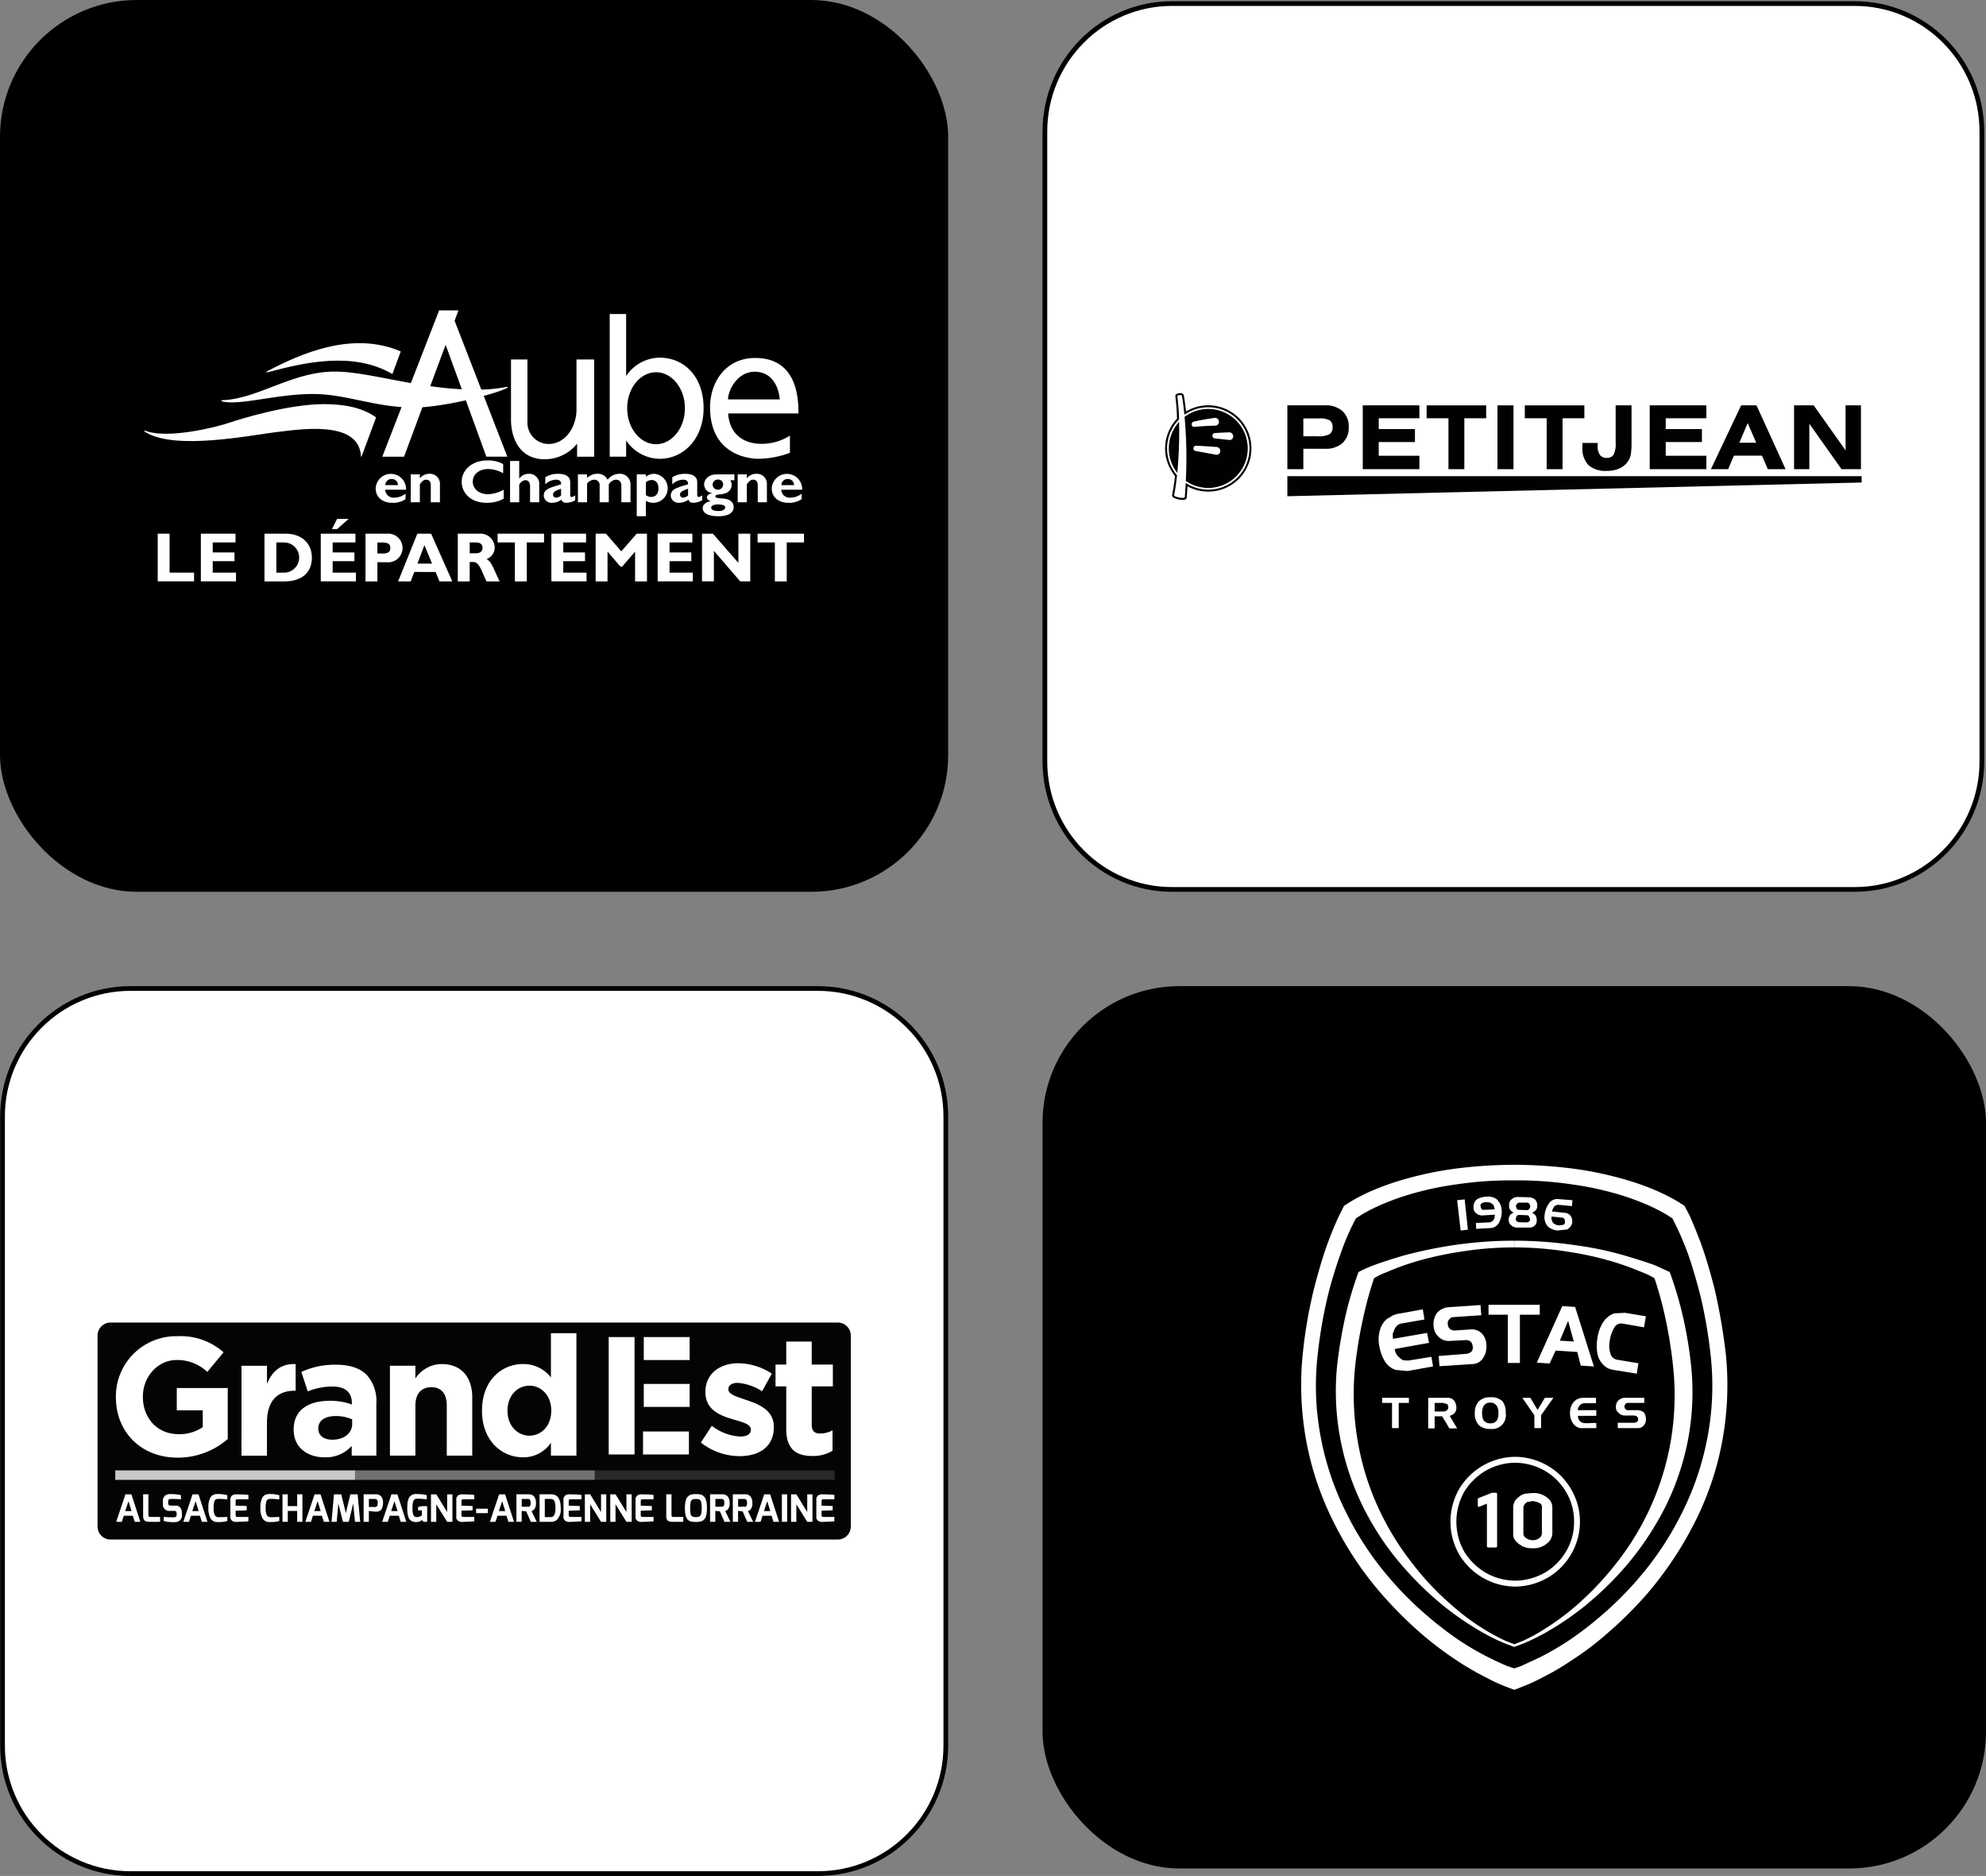 <svg xmlns="http://www.w3.org/2000/svg" xmlns:xlink="http://www.w3.org/1999/xlink" width="421" height="397.581" viewBox="0 0 421 397.581">
  <rect x="0" y="0" width="421" height="397.581" fill="#808080" stroke="none"/>
  <defs>
    <clipPath id="clip-path">
      <rect id="Rectangle_8558" data-name="Rectangle 8558" width="139.875" height="57.437" fill="none"/>
    </clipPath>
    <clipPath id="clip-path-2">
      <rect id="Rectangle_8561" data-name="Rectangle 8561" width="147.648" height="22.62" fill="none"/>
    </clipPath>
    <clipPath id="clip-path-3">
      <rect id="Rectangle_8571" data-name="Rectangle 8571" width="164.817" height="51.128" fill="none"/>
    </clipPath>
    <clipPath id="clip-path-4">
      <rect id="Rectangle_8559" data-name="Rectangle 8559" width="90.332" height="111.274" fill="none"/>
    </clipPath>
  </defs>
  <g id="Groupe_27528" data-name="Groupe 27528" transform="translate(-22390 -1030)">
    <g id="Groupe_27457" data-name="Groupe 27457" transform="translate(21254 158)">
      <rect id="Rectangle_8486" data-name="Rectangle 8486" width="201" height="189" rx="29" transform="translate(1136 872)"/>
      <g id="Groupe_27530" data-name="Groupe 27530" transform="translate(1166.563 937.782)">
        <g id="Groupe_27529" data-name="Groupe 27529" clip-path="url(#clip-path)">
          <path id="Tracé_42925" data-name="Tracé 42925" d="M115.7,82.558a4.607,4.607,0,0,1-2.756.784c-2.169,0-3.573-1.207-3.573-3.056a3.221,3.221,0,1,1,6.437.283h-4.43a1.78,1.78,0,0,0,2.034,1.668,3.714,3.714,0,0,0,2.288-.847Zm-1.606-2.965a1.3,1.3,0,0,0-1.338-1.3,1.285,1.285,0,0,0-1.338,1.3Z" transform="translate(-60.295 -42.557)" fill="#fff"/>
          <path id="Tracé_42926" data-name="Tracé 42926" d="M127.86,78.156a2.523,2.523,0,0,1,2.007-.963,2.119,2.119,0,0,1,2.248,2.272v3.76h-1.94V79.619c0-.835-.415-1.181-.963-1.181-.482,0-.843.245-1.351.977v3.811h-1.94V77.309h1.94Z" transform="translate(-69.42 -42.557)" fill="#fff"/>
          <path id="Tracé_42927" data-name="Tracé 42927" d="M158.914,78.983a7.316,7.316,0,0,1-3.586.873c-3.546,0-5.313-2.208-5.313-4.467,0-2.336,1.994-4.518,5.486-4.518a6.645,6.645,0,0,1,3.306.771v1.951a6.558,6.558,0,0,0-3.145-.9c-1.94,0-3.305,1.1-3.305,2.657s1.351,2.682,3.251,2.682a7.3,7.3,0,0,0,3.306-.963Z" transform="translate(-82.703 -39.071)" fill="#fff"/>
          <path id="Tracé_42928" data-name="Tracé 42928" d="M174.8,74.839h.027a2.417,2.417,0,0,1,1.953-.988,2.12,2.12,0,0,1,2.261,2.259v3.773H177.1V76.508c0-.886-.4-1.3-1-1.3-.455,0-.843.27-1.3.9v3.773h-1.941V71.13H174.8Z" transform="translate(-95.297 -39.214)" fill="#fff"/>
          <path id="Tracé_42929" data-name="Tracé 42929" d="M195.447,82.8a4.188,4.188,0,0,1-1.82.539c-.643,0-.95-.193-1.084-.668a3.55,3.55,0,0,1-2.034.668,1.623,1.623,0,0,1-1.727-1.451c0-1.412,1.085-1.694,3.667-2.464.04-.551-.227-.988-1.07-.988a3.437,3.437,0,0,0-2.275.988V77.912a5.182,5.182,0,0,1,2.676-.718c1.552,0,2.609.5,2.609,1.8v2.694c0,.3.121.411.322.411.134,0,.281-.026.736-.333Zm-3-2.439c-1.15.4-1.7.654-1.7,1.244a.629.629,0,0,0,.629.629,1.677,1.677,0,0,0,1.07-.449Z" transform="translate(-104.076 -42.557)" fill="#fff"/>
          <path id="Tracé_42930" data-name="Tracé 42930" d="M206.858,78.067a3.989,3.989,0,0,1,1.031-.667A2.978,2.978,0,0,1,209,77.194a2.256,2.256,0,0,1,2.221,1.258,3.114,3.114,0,0,1,2.436-1.258,2.213,2.213,0,0,1,2.408,2.233v3.8h-1.94V79.76c0-.846-.428-1.322-1.138-1.322a1.907,1.907,0,0,0-1.525,1v3.786h-1.941v-3.5a1.131,1.131,0,0,0-1.178-1.283,2.031,2.031,0,0,0-1.486.822v3.966h-1.94V77.31h1.94Z" transform="translate(-112.971 -42.557)" fill="#fff"/>
          <path id="Tracé_42931" data-name="Tracé 42931" d="M234.652,77.823a2.677,2.677,0,0,1,1.767-.629,3.078,3.078,0,0,1-.175,6.148,3.367,3.367,0,0,1-1.592-.411v3.246h-1.94V77.309h1.94Zm0,3.889a1.889,1.889,0,0,0,1.124.385c.95,0,1.54-.693,1.54-1.8,0-1.129-.535-1.784-1.458-1.784a1.839,1.839,0,0,0-1.2.475Z" transform="translate(-128.294 -42.557)" fill="#fff"/>
          <path id="Tracé_42932" data-name="Tracé 42932" d="M255.449,82.8a4.182,4.182,0,0,1-1.82.539c-.642,0-.95-.193-1.084-.668a3.551,3.551,0,0,1-2.034.668,1.622,1.622,0,0,1-1.727-1.451c0-1.412,1.084-1.694,3.667-2.464.04-.551-.228-.988-1.071-.988a3.436,3.436,0,0,0-2.275.988V77.912a5.181,5.181,0,0,1,2.677-.718c1.551,0,2.608.5,2.608,1.8v2.694c0,.3.122.411.321.411.134,0,.281-.026.737-.333Zm-3-2.439c-1.151.4-1.7.654-1.7,1.244a.629.629,0,0,0,.629.629,1.678,1.678,0,0,0,1.071-.449Z" transform="translate(-137.155 -42.557)" fill="#fff"/>
          <path id="Tracé_42933" data-name="Tracé 42933" d="M270.592,78.7h-.883a1.815,1.815,0,0,1,.308.988,1.781,1.781,0,0,1-.562,1.3c-1.1,1.052-2.891.437-2.891,1.129s2.356.091,3.372,1.079a1.585,1.585,0,0,1,.5,1.143c0,1.373-1.272,1.988-3.266,1.988-2.6,0-3.292-.936-3.292-1.72,0-.5.281-1.142,1.646-1.476V83.1c-.415-.116-.749-.347-.749-.77,0-.63.763-.8,1.124-.874V81.43a1.918,1.918,0,0,1-1.726-1.822c0-.732.535-2.156,2.757-2.156h3.666Zm-3.452,5.121c-.909,0-1.472.27-1.472.706s.563.692,1.592.692c.857,0,1.392-.346,1.392-.744,0-.423-.549-.654-1.512-.654M267.1,80.7a1.123,1.123,0,0,0,1.111-1.129,1.044,1.044,0,0,0-1.111-1.014,1.084,1.084,0,0,0-1.124,1.079A1.106,1.106,0,0,0,267.1,80.7" transform="translate(-145.474 -42.699)" fill="#fff"/>
          <path id="Tracé_42934" data-name="Tracé 42934" d="M282.336,78.156a2.524,2.524,0,0,1,2.007-.963,2.119,2.119,0,0,1,2.248,2.272v3.76h-1.94V79.619c0-.835-.415-1.181-.963-1.181-.482,0-.844.245-1.352.977v3.811h-1.941V77.309h1.941Z" transform="translate(-154.582 -42.557)" fill="#fff"/>
          <path id="Tracé_42935" data-name="Tracé 42935" d="M302.83,82.558a4.606,4.606,0,0,1-2.756.784c-2.167,0-3.573-1.207-3.573-3.056a3.221,3.221,0,1,1,6.436.283h-4.43a1.781,1.781,0,0,0,2.035,1.668,3.714,3.714,0,0,0,2.288-.847Zm-1.6-2.965a1.3,1.3,0,0,0-1.339-1.3,1.284,1.284,0,0,0-1.337,1.3Z" transform="translate(-163.461 -42.557)" fill="#fff"/>
          <path id="Tracé_42936" data-name="Tracé 42936" d="M223.422,28.5v3.442h-3.483V1.7h3.481V14.848a8.667,8.667,0,0,1,7.1-3.894c5.147,0,9.321,3.932,9.321,10.717,0,6.4-4.174,10.719-9.321,10.719a8.68,8.68,0,0,1-7.1-3.888m6.342.792c3.378,0,6.117-3.413,6.117-7.623s-2.739-7.623-6.117-7.623-6.117,3.414-6.117,7.623,2.739,7.623,6.117,7.623" transform="translate(-121.252 -0.936)" fill="#fff"/>
          <path id="Tracé_42937" data-name="Tracé 42937" d="M120.988,20.546l4.93-13.254,8.64,23.716H139L127.821,2.2l.809-2.2h-4.09L112.491,31.009h4.618l2.659-7.169Z" transform="translate(-62.016 0)" fill="#fff"/>
          <path id="Tracé_42938" data-name="Tracé 42938" d="M278.324,40.674a11.169,11.169,0,0,0,5.96-1.744v3.647a20.021,20.021,0,0,1-6.595,1.268c-2.886,0-10.337-1.331-10.337-10.907,0-5.326,3.3-10.46,9.57-10.46,9.042,0,9.169,8.875,9.169,11.76h-14.9c.19,3.52,2.379,6.437,7.135,6.437m-7.166-9.414h10.97c-.285-3.111-1.934-5.869-5.327-5.869-3.678,0-5.644,3.963-5.644,5.869" transform="translate(-147.392 -12.392)" fill="#fff"/>
          <path id="Tracé_42939" data-name="Tracé 42939" d="M58.029,21.379c-.379.211-.324.4.134.242,7.334-1.941,17.891-4.525,26.31.409l1.776-4.793c-10.367-4.456-21.433.589-28.206,4.143" transform="translate(-31.853 -8.538)" fill="#fff"/>
          <path id="Tracé_42940" data-name="Tracé 42940" d="M46.094,55.35l3.07-8.257c-2.754-2.007-6.577-2.821-10.971-2.821-7.485,0-17.3,2.983-20.558,4.068C14.544,49.371,4.87,51.6.444,49.985c-.417-.179-.679-.095-.145.235,6.352,3.952,22.8.542,27.642-.009,4.82-.548,17.236-2.63,17.986,4.774.009.34.027.546.167.365" transform="translate(0 -24.407)" fill="#fff"/>
          <path id="Tracé_42941" data-name="Tracé 42941" d="M36.86,35.3c4.07.73,11.383-1.637,19.013-1.637,7,0,13.29,2.875,21.426,2.875,5.634,0,16.608-2.613,19.7-4.137.238-.122.183-.311-.1-.238a30.881,30.881,0,0,1-7.063.55c-11.255,0-21.968-3.8-29.345-3.8-8.886,0-16,5.609-23.5,6.05-.6-.042-.791.181-.124.334" transform="translate(-20.09 -15.944)" fill="#fff"/>
          <path id="Tracé_42942" data-name="Tracé 42942" d="M173.3,23.177V35.829c0,4.47,2.125,8.5,7.134,8.5a8.8,8.8,0,0,0,6.876-3.3v2.757h3.62V23.177h-3.747V33.8c0,3.645-2.309,7.292-5.956,7.292a4.51,4.51,0,0,1-4.439-4.694V23.177Z" transform="translate(-95.54 -12.777)" fill="#fff"/>
          <path id="Tracé_42943" data-name="Tracé 42943" d="M14.1,115.586H6.39V105.477H8.91v8.256H14.1Z" transform="translate(-3.523 -58.15)" fill="#fff"/>
          <path id="Tracé_42944" data-name="Tracé 42944" d="M34.228,115.586H26.772V105.477h7.352v1.853H29.291v2.119H33.9V111.3h-4.61v2.431h4.936Z" transform="translate(-14.759 -58.15)" fill="#fff"/>
          <path id="Tracé_42945" data-name="Tracé 42945" d="M61.295,105.477c3.691,0,5.588,2.3,5.588,5.069,0,2.906-1.838,5.04-5.87,5.04h-4.18V105.477Zm-1.942,8.256H61a3.2,3.2,0,1,0-.03-6.4H59.353Z" transform="translate(-31.332 -58.149)" fill="#fff"/>
          <path id="Tracé_42946" data-name="Tracé 42946" d="M90.882,111.725H83.426V101.616h7.352v1.853H85.946v2.119h4.61v1.853h-4.61v2.431h4.936Zm-3.987-11.087H85.8l1.1-2.164H89.34Z" transform="translate(-45.993 -54.289)" fill="#fff"/>
          <path id="Tracé_42947" data-name="Tracé 42947" d="M109.073,105.476a3.039,3.039,0,1,1,.015,6.048h-2v4.062h-2.52v-10.11Zm-1.986,4.2h1.171c1.156,0,1.571-.416,1.571-1.171,0-.86-.489-1.171-1.853-1.171h-.889Z" transform="translate(-57.648 -58.149)" fill="#fff"/>
          <path id="Tracé_42948" data-name="Tracé 42948" d="M131.454,115.587h-2.713l-.83-2H123.39l-.756,2h-2.668l4.076-10.11h2.92Zm-5.914-7.693-1.482,3.928h3.113Z" transform="translate(-66.137 -58.149)" fill="#fff"/>
          <path id="Tracé_42949" data-name="Tracé 42949" d="M152.7,105.477A3.03,3.03,0,0,1,156,108.383a2.617,2.617,0,0,1-1.734,2.475c1.037.519,1.349,1.764,2.772,4.728h-2.772c-1.082-2.164-1.482-4.106-2.846-4.106h-.726v4.106h-2.52V105.477Zm-2,4.15h1.334c.7,0,1.378-.3,1.378-1.156,0-.757-.489-1.142-1.438-1.142h-1.275Z" transform="translate(-81.689 -58.149)" fill="#fff"/>
          <path id="Tracé_42950" data-name="Tracé 42950" d="M176.82,107.33h-3.661v8.256h-2.519V107.33h-3.662v-1.853h9.843Z" transform="translate(-92.055 -58.149)" fill="#fff"/>
          <path id="Tracé_42951" data-name="Tracé 42951" d="M199.837,115.586h-7.456V105.477h7.352v1.853H194.9v2.119h4.61V111.3H194.9v2.431h4.936Z" transform="translate(-106.06 -58.15)" fill="#fff"/>
          <path id="Tracé_42952" data-name="Tracé 42952" d="M221.978,105.477h2.195v10.109h-2.521v-6.315l-2.727,3.172h-.385l-2.727-3.172v6.315h-2.52V105.477h2.193l3.246,3.75Z" transform="translate(-117.588 -58.149)" fill="#fff"/>
          <path id="Tracé_42953" data-name="Tracé 42953" d="M250.049,115.586h-7.456V105.477h7.352v1.853h-4.832v2.119h4.61V111.3h-4.61v2.431h4.936Z" transform="translate(-133.742 -58.15)" fill="#fff"/>
          <path id="Tracé_42954" data-name="Tracé 42954" d="M273.765,115.586h-2.12l-5.588-6.478v6.478h-2.52V105.477h2.313l5.4,6.181v-6.181h2.52Z" transform="translate(-145.288 -58.15)" fill="#fff"/>
          <path id="Tracé_42955" data-name="Tracé 42955" d="M299.64,107.33h-3.661v8.256h-2.52V107.33H289.8v-1.853h9.843Z" transform="translate(-159.766 -58.149)" fill="#fff"/>
        </g>
      </g>
    </g>
    <g id="Groupe_27458" data-name="Groupe 27458" transform="translate(21251.586 158)">
      <g id="Tracé_42595" data-name="Tracé 42595" transform="translate(1359.414 872.258)" fill="#fff">
        <path d="M 172.186 188.242 L 27.436 188.242 C 23.8 188.242 20.273 187.525 16.953 186.11 C 13.745 184.743 10.865 182.786 8.391 180.293 C 5.917 177.8 3.974 174.897 2.617 171.665 C 1.212 168.318 0.5 164.763 0.5 161.098 L 0.5 27.644 C 0.5 23.979 1.212 20.424 2.617 17.077 C 3.974 13.845 5.917 10.942 8.391 8.449 C 10.865 5.956 13.745 3.999 16.953 2.632 C 20.273 1.217 23.8 0.5 27.436 0.5 L 172.186 0.5 C 175.823 0.5 179.35 1.217 182.67 2.632 C 185.877 3.999 188.758 5.956 191.232 8.449 C 193.706 10.942 195.649 13.845 197.006 17.077 C 198.41 20.424 199.123 23.979 199.123 27.644 L 199.123 161.098 C 199.123 164.763 198.41 168.318 197.006 171.665 C 195.649 174.897 193.706 177.8 191.232 180.293 C 188.758 182.786 185.877 184.743 182.67 186.11 C 179.35 187.525 175.823 188.242 172.186 188.242 Z" stroke="none"/>
        <path d="M 27.436 1 C 23.868 1 20.407 1.704 17.149 3.092 C 14.001 4.434 11.174 6.355 8.746 8.801 C 6.317 11.248 4.41 14.098 3.078 17.271 C 1.699 20.556 1 24.046 1 27.644 L 1 161.098 C 1 164.696 1.699 168.186 3.078 171.471 C 4.41 174.644 6.317 177.494 8.746 179.941 C 11.174 182.388 14.001 184.308 17.149 185.65 C 20.407 187.038 23.868 187.742 27.436 187.742 L 172.186 187.742 C 175.755 187.742 179.216 187.038 182.474 185.65 C 185.621 184.308 188.449 182.388 190.877 179.941 C 193.306 177.494 195.213 174.644 196.545 171.471 C 197.923 168.186 198.623 164.696 198.623 161.098 L 198.623 27.644 C 198.623 24.046 197.923 20.556 196.545 17.271 C 195.213 14.098 193.306 11.248 190.877 8.801 C 188.449 6.355 185.621 4.434 182.474 3.092 C 179.216 1.704 175.755 1 172.186 1 L 27.436 1 M 27.436 0 L 172.186 0 C 187.339 0 199.623 12.377 199.623 27.644 L 199.623 161.098 C 199.623 176.366 187.339 188.742 172.186 188.742 L 27.436 188.742 C 12.284 188.742 -1.52587890625e-05 176.366 -1.52587890625e-05 161.098 L -1.52587890625e-05 27.644 C -1.52587890625e-05 12.377 12.284 0 27.436 0 Z" stroke="none" fill="#000"/>
      </g>
      <g id="Groupe_27534" data-name="Groupe 27534" transform="translate(1385.402 955.319)">
        <g id="Groupe_27533" data-name="Groupe 27533" transform="translate(0 0)" clip-path="url(#clip-path-2)">
          <path id="Tracé_42979" data-name="Tracé 42979" d="M74.61,20.985V7.457h8.013A5.221,5.221,0,0,1,86.3,8.678a4.385,4.385,0,0,1,1.322,3.389,4.356,4.356,0,0,1-1.322,3.38,5.245,5.245,0,0,1-3.681,1.212H78v4.327ZM78,14.015h3.11a4.763,4.763,0,0,0,2.4-.434,1.591,1.591,0,0,0,.686-1.459,1.681,1.681,0,0,0-.595-1.473,4.243,4.243,0,0,0-2.268-.421H78Z" transform="translate(-48.7 -4.867)" fill="#020101"/>
          <path id="Tracé_42980" data-name="Tracé 42980" d="M120.636,20.985V7.457h12.01v2.735h-8.616v2.287H131.7v2.753h-7.674V18.14h8.616v2.844Z" transform="translate(-78.743 -4.867)" fill="#020101"/>
          <path id="Tracé_42981" data-name="Tracé 42981" d="M167.622,10.192V20.985h-3.366V10.192h-4.629V7.457H172.25v2.735Z" transform="translate(-104.194 -4.867)" fill="#020101"/>
          <rect id="Rectangle_8560" data-name="Rectangle 8560" width="3.393" height="13.528" transform="translate(70.456 2.59)" fill="#020101"/>
          <path id="Tracé_42982" data-name="Tracé 42982" d="M227.565,10.192V20.985H224.2V10.192H219.57V7.457h12.623v2.735Z" transform="translate(-143.32 -4.867)" fill="#020101"/>
          <path id="Tracé_42983" data-name="Tracé 42983" d="M254.751,15.424h3.22v.613a3.214,3.214,0,0,0,.471,1.911,1.632,1.632,0,0,0,1.4.64,1.669,1.669,0,0,0,1.509-.668,4.94,4.94,0,0,0,.439-2.5V7.458h3.366v7.72a16.445,16.445,0,0,1-.142,2.606,3.883,3.883,0,0,1-.49,1.345,4.274,4.274,0,0,1-1.829,1.647,6.232,6.232,0,0,1-2.744.567,5.484,5.484,0,0,1-3.938-1.226,5.1,5.1,0,0,1-1.267-3.814Z" transform="translate(-166.284 -4.868)" fill="#020101"/>
          <path id="Tracé_42984" data-name="Tracé 42984" d="M295.8,20.985V7.457h12.01v2.735h-8.616v2.287h7.674v2.753h-7.674V18.14h8.616v2.844Z" transform="translate(-193.076 -4.867)" fill="#020101"/>
          <path id="Tracé_42985" data-name="Tracé 42985" d="M333.156,20.985l6.412-13.528h3.256l6.165,13.528h-3.769l-1.235-2.863h-5.955l-1.216,2.863Zm6.038-5.6h3.576l-1.82-4.18Z" transform="translate(-217.461 -4.867)" fill="#020101"/>
          <path id="Tracé_42986" data-name="Tracé 42986" d="M383.922,20.985V7.457h4.162l6.76,9.54V7.457H398.1V20.985h-4.116l-6.824-9.632v9.632Z" transform="translate(-250.598 -4.867)" fill="#020101"/>
          <path id="Tracé_42987" data-name="Tracé 42987" d="M3.191.417h0a.589.589,0,0,1,.355.092c.077.424.273,1.584.472,3.419l.07.649.559-.337a8.732,8.732,0,1,1,.3,15.139l-.578-.318-.039.658c-.047.788-.1,1.579-.166,2.359-.006.1-.294.125-.464.125a4.089,4.089,0,0,1-.783-.092c-.786-.16-1.037-.364-1.013-.487.233-1.143.434-2.5.6-4.035l.019-.175-.112-.136A8.726,8.726,0,0,1,2.828,5.7l.121-.126L2.943,5.4A44.47,44.47,0,0,0,2.577.6.832.832,0,0,1,3.061.426a.909.909,0,0,1,.13-.009m0-.417A1.344,1.344,0,0,0,3,.014c-.366.051-.9.215-.833.658a44.749,44.749,0,0,1,.357,4.743,9.143,9.143,0,0,0-.435,12.13c-.158,1.457-.355,2.818-.594,4-.112.576.649.838,1.338.979a4.523,4.523,0,0,0,.866.1c.462,0,.858-.119.88-.519q.1-1.2.166-2.357A9.148,9.148,0,1,0,4.432,3.883C4.193,1.673,3.956.435,3.951.4,3.883.152,3.558,0,3.191,0" transform="translate(0 0)" fill="#020101"/>
          <path id="Tracé_42988" data-name="Tracé 42988" d="M2.246,23.173a8.328,8.328,0,0,0,1.8,5.176,94.842,94.842,0,0,0,.383-10.808,8.338,8.338,0,0,0-2.179,5.632" transform="translate(-1.466 -11.45)" fill="#020101"/>
          <path id="Tracé_42989" data-name="Tracé 42989" d="M16.9,9.662a8.331,8.331,0,0,0-5.022,1.674,97.021,97.021,0,0,1,.265,13.577A8.368,8.368,0,1,0,16.9,9.662m-3.512,3.312a.592.592,0,0,1,.474-.64c1.785-.381,2.678-.547,4.466-.791a.813.813,0,0,1,.831.774.787.787,0,0,1-.69.881c-1.8.044-2.705.1-4.507.26a.511.511,0,0,1-.573-.484m5.219,6.4c-1.747-.319-2.621-.484-4.37-.793a.554.554,0,0,1-.474-.615.544.544,0,0,1,.572-.517c1.767.091,2.65.15,4.417.276a.818.818,0,0,1,.687.906.783.783,0,0,1-.832.744m2.811-3.131c-1.243-.144-1.865-.211-3.108-.33a.557.557,0,0,1-.525-.578.542.542,0,0,1,.526-.566c1.244-.084,1.866-.115,3.109-.151a.838.838,0,0,1,.761.848.752.752,0,0,1-.763.776" transform="translate(-7.756 -6.307)" fill="#020101"/>
          <path id="Tracé_42990" data-name="Tracé 42990" d="M196.348,52.022,74.61,54.928V50.679H196.348Z" transform="translate(-48.7 -33.08)" fill="#020101"/>
        </g>
      </g>
    </g>
    <g id="Groupe_27459" data-name="Groupe 27459" transform="translate(21254 162.057)">
      <g id="Tracé_42596" data-name="Tracé 42596" transform="translate(1136.037 1076.943)" fill="#fff">
        <path d="M 173.342 188.081 L 27.62 188.081 C 23.959 188.081 20.407 187.364 17.064 185.95 C 13.835 184.584 10.934 182.629 8.443 180.138 C 5.953 177.647 3.997 174.747 2.631 171.517 C 1.217 168.174 0.5 164.622 0.5 160.961 L 0.5 27.62 C 0.5 23.959 1.217 20.407 2.631 17.064 C 3.997 13.835 5.953 10.934 8.443 8.443 C 10.934 5.953 13.835 3.997 17.064 2.631 C 20.407 1.217 23.959 0.5 27.62 0.5 L 173.342 0.5 C 177.004 0.5 180.556 1.217 183.899 2.631 C 187.128 3.997 190.029 5.953 192.519 8.443 C 195.01 10.934 196.966 13.835 198.332 17.064 C 199.746 20.407 200.463 23.959 200.463 27.62 L 200.463 160.961 C 200.463 164.622 199.746 168.174 198.332 171.517 C 196.966 174.747 195.01 177.647 192.519 180.138 C 190.029 182.629 187.128 184.584 183.899 185.95 C 180.556 187.364 177.004 188.081 173.342 188.081 Z" stroke="none"/>
        <path d="M 27.62 1 C 24.026 1 20.54 1.704 17.259 3.092 C 14.089 4.432 11.242 6.352 8.797 8.797 C 6.352 11.242 4.432 14.089 3.092 17.259 C 1.704 20.54 1 24.026 1 27.62 L 1 160.961 C 1 164.555 1.704 168.041 3.092 171.322 C 4.432 174.492 6.352 177.339 8.797 179.784 C 11.242 182.229 14.089 184.149 17.259 185.49 C 20.54 186.878 24.026 187.581 27.62 187.581 L 173.342 187.581 C 176.937 187.581 180.423 186.878 183.704 185.49 C 186.874 184.149 189.721 182.229 192.166 179.784 C 194.611 177.339 196.531 174.492 197.871 171.322 C 199.259 168.041 199.963 164.555 199.963 160.961 L 199.963 27.62 C 199.963 24.026 199.259 20.54 197.871 17.259 C 196.531 14.089 194.611 11.242 192.166 8.797 C 189.721 6.352 186.874 4.432 183.704 3.092 C 180.423 1.704 176.937 1 173.342 1 L 27.62 1 M 27.62 -1.52587890625e-05 L 173.342 -1.52587890625e-05 C 188.597 -1.52587890625e-05 200.963 12.366 200.963 27.62 L 200.963 160.961 C 200.963 176.215 188.597 188.581 173.342 188.581 L 27.62 188.581 C 12.366 188.581 -1.52587890625e-05 176.215 -1.52587890625e-05 160.961 L -1.52587890625e-05 27.62 C -1.52587890625e-05 12.366 12.366 -1.52587890625e-05 27.62 -1.52587890625e-05 Z" stroke="none" fill="#000"/>
      </g>
      <g id="Groupe_27536" data-name="Groupe 27536" transform="translate(1154.11 1145.669)">
        <g id="Groupe_27535" data-name="Groupe 27535" clip-path="url(#clip-path-3)">
          <path id="Tracé_42991" data-name="Tracé 42991" d="M165.679,47.3a4.764,4.764,0,0,1-4.838,4.687h-154A4.764,4.764,0,0,1,2,47.3V6.686A4.764,4.764,0,0,1,6.838,2h154a4.763,4.763,0,0,1,4.838,4.686Z" transform="translate(-1.431 -1.431)" fill="#040405"/>
          <path id="Tracé_42992" data-name="Tracé 42992" d="M165.679,47.3a4.764,4.764,0,0,1-4.838,4.687h-154A4.764,4.764,0,0,1,2,47.3V6.686A4.764,4.764,0,0,1,6.838,2h154a4.763,4.763,0,0,1,4.838,4.686Z" transform="translate(-1.431 -1.431)" fill="none" stroke="#fff" stroke-miterlimit="10" stroke-width="4"/>
          <path id="Tracé_42993" data-name="Tracé 42993" d="M22.933,142.842l1.962-5.829h1.263l1.89,5.829H26.864l-.413-1.29H24.545l-.421,1.29Zm1.906-2.277h1.35l-.651-2.086Z" transform="translate(-16.41 -98.04)" fill="#fff"/>
          <path id="Tracé_42994" data-name="Tracé 42994" d="M43.008,141.71v-4.7H44.12V141.4q0,.3.167.366a.884.884,0,0,0,.325.048h1.993v1.027h-2.39q-1.207,0-1.207-1.131" transform="translate(-30.775 -98.04)" fill="#fff"/>
          <path id="Tracé_42995" data-name="Tracé 42995" d="M57.75,138.851v-.5a1.411,1.411,0,0,1,.453-1.186,1.86,1.86,0,0,1,1.12-.319h.4q.306,0,.9.064a5.782,5.782,0,0,1,.949.167v.876q-.9-.08-1.441-.08h-.576a1.1,1.1,0,0,0-.524.1q-.167.1-.167.47v.287a.567.567,0,0,0,.135.446.781.781,0,0,0,.484.111H60.4a1.192,1.192,0,0,1,1.215.725,2.037,2.037,0,0,1,.159.819v.39a1.373,1.373,0,0,1-.707,1.394,2.068,2.068,0,0,1-.9.175,8.287,8.287,0,0,1-2.248-.239v-.876q.874.088,1.525.088t.759-.016a.879.879,0,0,0,.218-.063.413.413,0,0,0,.238-.422v-.311q0-.414-.262-.509a.745.745,0,0,0-.262-.04h-.889a1.347,1.347,0,0,1-1.5-1.545" transform="translate(-41.323 -97.919)" fill="#fff"/>
          <path id="Tracé_42996" data-name="Tracé 42996" d="M72.94,142.842l1.962-5.829h1.263l1.89,5.829H76.871l-.413-1.29H74.552l-.421,1.29Zm1.906-2.277H76.2l-.651-2.086Z" transform="translate(-52.193 -98.04)" fill="#fff"/>
          <path id="Tracé_42997" data-name="Tracé 42997" d="M92.044,137.57a1.505,1.505,0,0,1,.881-.693,2.574,2.574,0,0,1,.7-.087,7.131,7.131,0,0,1,2.025.263v.876q-.119-.016-.218-.024l-.234-.02-.3-.024q-.163-.012-.322-.019-.373-.024-.667-.024a2.247,2.247,0,0,0-.457.036.856.856,0,0,0-.314.143.624.624,0,0,0-.222.323,4.931,4.931,0,0,0-.159,1.473,3.355,3.355,0,0,0,.234,1.461.913.913,0,0,0,.894.45q.746,0,1.509-.048l.254-.015v.868a6.309,6.309,0,0,1-1.842.223h-.183a1.651,1.651,0,0,1-1.521-.765,4.426,4.426,0,0,1-.457-2.249,4.324,4.324,0,0,1,.4-2.146" transform="translate(-65.578 -97.881)" fill="#fff"/>
          <path id="Tracé_42998" data-name="Tracé 42998" d="M108.466,137.228a1.439,1.439,0,0,1,.393-.167,1.393,1.393,0,0,1,.31-.048q.115,0,1.147.028a14.988,14.988,0,0,1,1.541.1v.923h-2.3q-.294,0-.366.143a.794.794,0,0,0-.048.3v.908l2.351.08v.924l-2.351.072v.907q0,.3.167.366a.893.893,0,0,0,.326.048h2.216v.916q-.4.056-1.962.111l-.516.024h-.147c-.055,0-.128,0-.218-.012a1.29,1.29,0,0,1-.325-.084.969.969,0,0,1-.651-1.075v-3.472a1.085,1.085,0,0,1,.429-1" transform="translate(-77.306 -98.04)" fill="#fff"/>
          <path id="Tracé_42999" data-name="Tracé 42999" d="M130.8,137.57a1.505,1.505,0,0,1,.882-.693,2.574,2.574,0,0,1,.7-.087,7.131,7.131,0,0,1,2.025.263v.876q-.119-.016-.218-.024l-.234-.02-.3-.024q-.163-.012-.322-.019-.373-.024-.667-.024a2.247,2.247,0,0,0-.457.036.856.856,0,0,0-.314.143.624.624,0,0,0-.222.323,4.931,4.931,0,0,0-.159,1.473,3.355,3.355,0,0,0,.234,1.461.913.913,0,0,0,.894.45q.746,0,1.509-.048l.254-.015v.868a6.309,6.309,0,0,1-1.842.223h-.183a1.651,1.651,0,0,1-1.521-.765,4.426,4.426,0,0,1-.457-2.249,4.324,4.324,0,0,1,.4-2.146" transform="translate(-93.31 -97.881)" fill="#fff"/>
          <path id="Tracé_43000" data-name="Tracé 43000" d="M146.875,142.842v-5.829h1.112v2.5h1.993v-2.5h1.112v5.829h-1.112v-2.309h-1.993v2.309Z" transform="translate(-105.097 -98.04)" fill="#fff"/>
          <path id="Tracé_43001" data-name="Tracé 43001" d="M163.88,142.842l1.962-5.829H167.1l1.89,5.829h-1.183l-.413-1.29h-1.906l-.421,1.29Zm1.906-2.277h1.35l-.651-2.086Z" transform="translate(-117.265 -98.04)" fill="#fff"/>
          <path id="Tracé_43002" data-name="Tracé 43002" d="M183.424,142.842l.508-5.829h1.549l.969,3.982.961-3.982h1.541l.54,5.829h-1.1l-.381-3.894-.937,3.894h-1.239l-.977-3.894-.342,3.894Z" transform="translate(-131.25 -98.04)" fill="#fff"/>
          <path id="Tracé_43003" data-name="Tracé 43003" d="M207.325,142.841v-5.829h2.5a1.514,1.514,0,0,1,1.255.486,2.045,2.045,0,0,1,.357,1.314,3.134,3.134,0,0,1-.107.876,1.652,1.652,0,0,1-.262.561,1,1,0,0,1-.393.3,1.626,1.626,0,0,1-.691.143,8.834,8.834,0,0,1-.9-.072q-.619-.072-.651-.087v2.309ZM209.739,138h-1.3v1.7h1.3a.6.6,0,0,0,.31-.072q.27-.159.27-.812-.008-.82-.58-.82" transform="translate(-148.352 -98.04)" fill="#fff"/>
          <path id="Tracé_43004" data-name="Tracé 43004" d="M221.146,142.842l1.962-5.829h1.263l1.89,5.829h-1.183l-.413-1.29h-1.906l-.421,1.29Zm1.906-2.277h1.35l-.651-2.086Z" transform="translate(-158.242 -98.04)" fill="#fff"/>
          <path id="Tracé_43005" data-name="Tracé 43005" d="M240.044,141.515a4.269,4.269,0,0,1-.155-.82q-.036-.41-.036-.955a9.414,9.414,0,0,1,.044-.963,4,4,0,0,1,.167-.8,1.866,1.866,0,0,1,.337-.641,1.66,1.66,0,0,1,1.35-.541,10.812,10.812,0,0,1,1.148.051,8.446,8.446,0,0,1,1.084.2v.868l-.131-.016q-.123-.016-.326-.036c-.135-.013-.282-.025-.441-.036q-.572-.047-1.072-.048a.841.841,0,0,0-.842.426,4.021,4.021,0,0,0-.206,1.564,3.954,3.954,0,0,0,.191,1.521.82.82,0,0,0,.81.39,1.413,1.413,0,0,0,.488-.092,1.735,1.735,0,0,0,.377-.179l.127-.1v-1.043h-.81v-.708a3.83,3.83,0,0,1,1.382-.191q.254,0,.54.016v3.3h-.794l-.3-.39a1.341,1.341,0,0,1-.6.342,2.243,2.243,0,0,1-1.461-.048,1.391,1.391,0,0,1-.552-.406,1.911,1.911,0,0,1-.322-.665" transform="translate(-171.628 -97.881)" fill="#fff"/>
          <path id="Tracé_43006" data-name="Tracé 43006" d="M257.528,142.842v-5.829h1.128l2.3,3.767v-3.767h1.112v5.829h-1.112l-2.311-3.727v3.727Z" transform="translate(-184.275 -98.04)" fill="#fff"/>
          <path id="Tracé_43007" data-name="Tracé 43007" d="M276.8,137.228a1.441,1.441,0,0,1,.393-.167,1.4,1.4,0,0,1,.31-.048q.115,0,1.147.028a14.994,14.994,0,0,1,1.541.1v.923h-2.3q-.294,0-.365.143a.8.8,0,0,0-.048.3v.908l2.351.08v.924l-2.351.072v.907c0,.2.056.324.167.366a.894.894,0,0,0,.326.048H280.2v.916q-.4.056-1.962.111l-.516.024h-.147c-.055,0-.128,0-.218-.012a1.289,1.289,0,0,1-.326-.084.969.969,0,0,1-.651-1.075v-3.472a1.085,1.085,0,0,1,.429-1" transform="translate(-197.762 -98.04)" fill="#fff"/>
          <rect id="Rectangle_8562" data-name="Rectangle 8562" width="2.494" height="0.94" transform="translate(82.815 42.022)" fill="#fff"/>
          <path id="Tracé_43008" data-name="Tracé 43008" d="M301.42,142.842l1.962-5.829h1.263l1.89,5.829h-1.183l-.413-1.29h-1.906l-.421,1.29Zm1.906-2.277h1.35l-.651-2.086Z" transform="translate(-215.683 -98.04)" fill="#fff"/>
          <path id="Tracé_43009" data-name="Tracé 43009" d="M323.756,137.012a1.505,1.505,0,0,1,1.135.39,1.966,1.966,0,0,1,.453,1.425,1.838,1.838,0,0,1-.469,1.49,1.089,1.089,0,0,1-.23.151c-.053.021-.13.048-.231.079l1.1,2.293h-1.255l-.961-2.206-.977-.112v2.317h-1.112v-5.829Zm-1.422,2.636h1.318a.541.541,0,0,0,.441-.16,1.092,1.092,0,0,0,.131-.645,1.118,1.118,0,0,0-.143-.665.516.516,0,0,0-.429-.179h-1.318Z" transform="translate(-229.846 -98.04)" fill="#fff"/>
          <path id="Tracé_43010" data-name="Tracé 43010" d="M338.443,142.841v-5.829h2.47q2.018,0,2.017,2.938a3.089,3.089,0,0,1-.866,2.517,1.767,1.767,0,0,1-1.152.374Zm3.375-2.9q0-1.449-.461-1.792a.881.881,0,0,0-.532-.151h-1.271v3.846h1.271q.992,0,.993-1.9" transform="translate(-242.175 -98.04)" fill="#fff"/>
          <path id="Tracé_43011" data-name="Tracé 43011" d="M356.712,137.228a1.435,1.435,0,0,1,.393-.167,1.388,1.388,0,0,1,.31-.048q.115,0,1.147.028a14.994,14.994,0,0,1,1.541.1v.923h-2.3q-.294,0-.366.143a.788.788,0,0,0-.048.3v.908l2.351.08v.924l-2.351.072v.907q0,.3.167.366a.891.891,0,0,0,.326.048H360.1v.916q-.4.056-1.962.111l-.516.024h-.147c-.055,0-.128,0-.218-.012a1.289,1.289,0,0,1-.326-.084.969.969,0,0,1-.651-1.075v-3.472a1.085,1.085,0,0,1,.429-1" transform="translate(-254.94 -98.04)" fill="#fff"/>
          <path id="Tracé_43012" data-name="Tracé 43012" d="M372.2,142.842v-5.829h1.128l2.3,3.767v-3.767h1.112v5.829H375.63l-2.311-3.727v3.727Z" transform="translate(-266.329 -98.04)" fill="#fff"/>
          <path id="Tracé_43013" data-name="Tracé 43013" d="M391.129,142.842v-5.829h1.128l2.3,3.767v-3.767h1.112v5.829h-1.112l-2.311-3.727v3.727Z" transform="translate(-279.875 -98.04)" fill="#fff"/>
          <path id="Tracé_43014" data-name="Tracé 43014" d="M410.4,137.228a1.44,1.44,0,0,1,.393-.167,1.388,1.388,0,0,1,.31-.048q.115,0,1.147.028a15,15,0,0,1,1.541.1v.923h-2.3q-.294,0-.366.143a.787.787,0,0,0-.048.3v.908l2.351.08v.924l-2.351.072v.907q0,.3.167.366a.89.89,0,0,0,.326.048H413.8v.916q-.4.056-1.962.111l-.516.024h-.147c-.055,0-.128,0-.218-.012a1.289,1.289,0,0,1-.326-.084.969.969,0,0,1-.651-1.075v-3.472a1.085,1.085,0,0,1,.429-1" transform="translate(-293.361 -98.04)" fill="#fff"/>
          <path id="Tracé_43015" data-name="Tracé 43015" d="M432.871,141.71v-4.7h1.112V141.4q0,.3.167.366a.885.885,0,0,0,.326.048h1.993v1.027h-2.39q-1.207,0-1.207-1.131" transform="translate(-309.743 -98.04)" fill="#fff"/>
          <path id="Tracé_43016" data-name="Tracé 43016" d="M446.9,141.3a5.308,5.308,0,0,1-.092-.637q-.032-.358-.032-.864a7.269,7.269,0,0,1,.059-.956,4.311,4.311,0,0,1,.163-.764,1.776,1.776,0,0,1,.631-.888,1.38,1.38,0,0,1,.441-.2,3.1,3.1,0,0,1,.87-.119q.457,0,.667.015a3.292,3.292,0,0,1,.445.068,1.449,1.449,0,0,1,.4.147,2.2,2.2,0,0,1,.337.243,1.158,1.158,0,0,1,.282.374,3.407,3.407,0,0,1,.2.522,4.873,4.873,0,0,1,.175,1.378,9.339,9.339,0,0,1-.06,1.214,4.7,4.7,0,0,1-.155.733,1.735,1.735,0,0,1-.258.526,1.669,1.669,0,0,1-.341.351,1.355,1.355,0,0,1-.433.2,4.529,4.529,0,0,1-1.549.112,2.224,2.224,0,0,1-.715-.119,2.5,2.5,0,0,1-.385-.2,1.026,1.026,0,0,1-.274-.263,2.349,2.349,0,0,1-.214-.374,2.275,2.275,0,0,1-.163-.5m1.076-2.632a4.873,4.873,0,0,0-.064.505q-.023.3-.024.741a7.507,7.507,0,0,0,.032.761,2.434,2.434,0,0,0,.107.537.66.66,0,0,0,.226.335,1.459,1.459,0,0,0,.858.2,1.39,1.39,0,0,0,.834-.207q.389-.294.389-1.672a4.827,4.827,0,0,0-.1-1.234,1.973,1.973,0,0,0-.182-.43.563.563,0,0,0-.235-.2,1.491,1.491,0,0,0-.58-.1q-.333,0-.464.012a1.668,1.668,0,0,0-.278.051.508.508,0,0,0-.23.123,1.106,1.106,0,0,0-.29.582" transform="translate(-319.694 -97.942)" fill="#fff"/>
          <path id="Tracé_43017" data-name="Tracé 43017" d="M468.081,137.012a1.505,1.505,0,0,1,1.135.39,1.966,1.966,0,0,1,.453,1.425,1.838,1.838,0,0,1-.469,1.49,1.089,1.089,0,0,1-.23.151c-.053.021-.13.048-.23.079l1.1,2.293h-1.255l-.961-2.206-.977-.112v2.317h-1.112v-5.829Zm-1.422,2.636h1.318a.541.541,0,0,0,.441-.16,1.092,1.092,0,0,0,.131-.645,1.118,1.118,0,0,0-.143-.665.516.516,0,0,0-.429-.179h-1.318Z" transform="translate(-333.119 -98.04)" fill="#fff"/>
          <path id="Tracé_43018" data-name="Tracé 43018" d="M485.03,137.012a1.505,1.505,0,0,1,1.135.39,1.966,1.966,0,0,1,.453,1.425,1.838,1.838,0,0,1-.468,1.49,1.082,1.082,0,0,1-.23.151c-.053.021-.13.048-.23.079l1.1,2.293h-1.255l-.961-2.206-.977-.112v2.317h-1.112v-5.829Zm-1.422,2.636h1.318a.541.541,0,0,0,.441-.16,1.092,1.092,0,0,0,.131-.645,1.116,1.116,0,0,0-.143-.665.515.515,0,0,0-.429-.179h-1.318Z" transform="translate(-345.247 -98.04)" fill="#fff"/>
          <path id="Tracé_43019" data-name="Tracé 43019" d="M498.962,142.842l1.962-5.829h1.263l1.89,5.829h-1.183l-.413-1.29h-1.906l-.421,1.29Zm1.906-2.277h1.35l-.651-2.086Z" transform="translate(-357.035 -98.04)" fill="#fff"/>
          <rect id="Rectangle_8563" data-name="Rectangle 8563" width="1.112" height="5.829" transform="translate(147.638 38.973)" fill="#fff"/>
          <path id="Tracé_43020" data-name="Tracé 43020" d="M525.878,142.842v-5.829h1.128l2.3,3.767v-3.767h1.112v5.829H529.31L527,139.115v3.727Z" transform="translate(-376.295 -98.04)" fill="#fff"/>
          <path id="Tracé_43021" data-name="Tracé 43021" d="M545.154,137.228a1.44,1.44,0,0,1,.393-.167,1.388,1.388,0,0,1,.31-.048q.115,0,1.147.028a14.994,14.994,0,0,1,1.541.1v.923h-2.3c-.2,0-.318.048-.365.143a.787.787,0,0,0-.048.3v.908l2.351.08v.924l-2.351.072v.907q0,.3.167.366a.89.89,0,0,0,.326.048h2.216v.916q-.4.056-1.962.111l-.516.024h-.147c-.055,0-.128,0-.218-.012a1.286,1.286,0,0,1-.326-.084.969.969,0,0,1-.651-1.075v-3.472a1.085,1.085,0,0,1,.429-1" transform="translate(-389.781 -98.04)" fill="#fff"/>
          <path id="Tracé_43022" data-name="Tracé 43022" d="M22.69,32.156v-.071A12.773,12.773,0,0,1,35.739,19.217a13.668,13.668,0,0,1,9.778,3.412l-3.449,4.159a9.167,9.167,0,0,0-6.507-2.524c-3.982,0-7.147,3.519-7.147,7.749v.071c0,4.55,3.129,7.891,7.538,7.891a8.739,8.739,0,0,0,5.156-1.493V34.929H35.6V30.2H46.406V41.007a16.157,16.157,0,0,1-10.631,3.946c-7.751,0-13.084-5.439-13.084-12.8" transform="translate(-16.236 -13.751)" fill="#fff"/>
          <path id="Tracé_43023" data-name="Tracé 43023" d="M116.314,40.3h5.4v3.839c1.1-2.631,2.88-4.337,6.08-4.195v5.652h-.284c-3.591,0-5.8,2.168-5.8,6.718v7.038h-5.4Z" transform="translate(-83.229 -28.574)" fill="#fff"/>
          <path id="Tracé_43024" data-name="Tracé 43024" d="M155.171,54.254v-.071c0-4.159,3.164-6.079,7.68-6.079a13.549,13.549,0,0,1,4.658.782v-.32c0-2.239-1.387-3.484-4.089-3.484a14.019,14.019,0,0,0-5.262,1.031l-1.351-4.124a16.819,16.819,0,0,1,7.4-1.528c2.951,0,5.084.782,6.436,2.133a8.3,8.3,0,0,1,2.062,6.078V59.728h-5.227V57.667a7.328,7.328,0,0,1-5.76,2.417c-3.591,0-6.542-2.062-6.542-5.83M167.58,53.01v-.96a8.385,8.385,0,0,0-3.449-.711c-2.311,0-3.733.924-3.733,2.631v.071c0,1.457,1.209,2.311,2.951,2.311,2.524,0,4.231-1.386,4.231-3.341" transform="translate(-111.033 -28.953)" fill="#fff"/>
          <path id="Tracé_43025" data-name="Tracé 43025" d="M226.92,40.317h5.4v2.7a6.743,6.743,0,0,1,5.582-3.057c4.089,0,6.471,2.7,6.471,7.074V59.37h-5.4V48.741c0-2.559-1.209-3.875-3.271-3.875s-3.378,1.315-3.378,3.875V59.37h-5.4Z" transform="translate(-162.374 -28.594)" fill="#fff"/>
          <path id="Tracé_43026" data-name="Tracé 43026" d="M295.543,33.426v-.071c0-6.363,4.16-9.847,8.676-9.847a7.319,7.319,0,0,1,5.938,2.844V16.968h5.4V42.917h-5.4V40.18a7,7,0,0,1-5.938,3.093c-4.444,0-8.676-3.484-8.676-9.847m14.684,0v-.071c0-3.164-2.1-5.261-4.622-5.261s-4.658,2.062-4.658,5.261v.071c0,3.164,2.133,5.261,4.658,5.261s4.622-2.1,4.622-5.261" transform="translate(-211.477 -12.142)" fill="#fff"/>
          <path id="Tracé_43027" data-name="Tracé 43027" d="M458.667,56.158l2.311-3.555a10.779,10.779,0,0,0,6.009,2.275c1.564,0,2.276-.569,2.276-1.422v-.071c0-1.173-1.849-1.564-3.947-2.2-2.667-.782-5.689-2.026-5.689-5.723v-.071c0-3.874,3.129-6.043,6.969-6.043a13.189,13.189,0,0,1,7.111,2.2l-2.062,3.732a11.3,11.3,0,0,0-5.156-1.777c-1.316,0-1.991.569-1.991,1.315v.071c0,1.066,1.813,1.564,3.876,2.275,2.667.889,5.76,2.168,5.76,5.652v.071c0,4.23-3.164,6.15-7.289,6.15a13.353,13.353,0,0,1-8.178-2.879" transform="translate(-328.202 -28.152)" fill="#fff"/>
          <path id="Tracé_43028" data-name="Tracé 43028" d="M516.567,41.742V32.713h-2.276V28.091h2.276v-4.87h5.4v4.87h4.48v4.622h-4.48v8.141c0,1.244.533,1.848,1.742,1.848a5.5,5.5,0,0,0,2.667-.675v4.337a7.967,7.967,0,0,1-4.267,1.1c-3.307,0-5.547-1.316-5.547-5.723" transform="translate(-368.004 -16.616)" fill="#fff"/>
          <rect id="Rectangle_8564" data-name="Rectangle 8564" width="9.727" height="4.87" transform="translate(118.202 25.659)" fill="#fff"/>
          <rect id="Rectangle_8565" data-name="Rectangle 8565" width="9.727" height="4.87" transform="translate(118.359 15.576)" fill="#fff"/>
          <rect id="Rectangle_8566" data-name="Rectangle 8566" width="9.727" height="4.87" transform="translate(118.359 5.645)" fill="#fff"/>
          <rect id="Rectangle_8567" data-name="Rectangle 8567" width="5.478" height="24.884" transform="translate(110.924 5.645)" fill="#fff"/>
          <rect id="Rectangle_8568" data-name="Rectangle 8568" width="50.833" height="2.016" transform="translate(6.324 33.898)" fill="#c9c9c9"/>
          <rect id="Rectangle_8569" data-name="Rectangle 8569" width="50.834" height="2.016" transform="translate(57.158 33.898)" fill="#717171"/>
          <rect id="Rectangle_8570" data-name="Rectangle 8570" width="50.833" height="2.016" transform="translate(107.992 33.898)" fill="#282828"/>
        </g>
      </g>
    </g>
    <g id="Groupe_27460" data-name="Groupe 27460" transform="translate(21252 163.131)">
      <rect id="Rectangle_8487" data-name="Rectangle 8487" width="200" height="187" rx="29" transform="translate(1359 1075.869)"/>
      <g id="Groupe_27532" data-name="Groupe 27532" transform="translate(1413.834 1113.732)">
        <g id="Groupe_27531" data-name="Groupe 27531" clip-path="url(#clip-path-4)">
          <path id="Tracé_42956" data-name="Tracé 42956" d="M89.948,39.555a126.19,126.19,0,0,0-2.274-13.071q-1.449-5.711-2.9-9.717c-.966-2.614-1.819-4.6-2.445-6.025L81.252,8.7l-1.421-.91a45.037,45.037,0,0,0-4.2-2.16A55.474,55.474,0,0,0,68.465,3.07,74.487,74.487,0,0,0,58.35.91,99.419,99.419,0,0,0,45.166,0,99.374,99.374,0,0,0,31.981.91,74.378,74.378,0,0,0,21.866,3.07,55.254,55.254,0,0,0,14.7,5.628,38.7,38.7,0,0,0,10.5,7.787L9.077,8.7,8.056,10.741c-.683,1.421-1.534,3.411-2.5,6.025q-1.447,4.006-2.9,9.717A101.322,101.322,0,0,0,.383,39.555,65.494,65.494,0,0,0,1.065,58.48,64.039,64.039,0,0,0,6.861,75.7a71.653,71.653,0,0,0,10,15.061,87.718,87.718,0,0,0,8.241,8.3,72.694,72.694,0,0,0,7.672,5.853A60.512,60.512,0,0,0,39.2,108.66a35.9,35.9,0,0,0,4.318,1.99l1.65.625,1.59-.625a35.836,35.836,0,0,0,4.377-1.99,55.314,55.314,0,0,0,6.364-3.751,62.749,62.749,0,0,0,7.673-5.853,81.8,81.8,0,0,0,8.3-8.3,76.291,76.291,0,0,0,10-15.061,63.957,63.957,0,0,0,5.8-17.218,65.493,65.493,0,0,0,.684-18.925M86.14,57.682a60.555,60.555,0,0,1-5.4,16.029A65.589,65.589,0,0,1,71.477,87.69a70.923,70.923,0,0,1-7.728,7.729,72.381,72.381,0,0,1-7.1,5.455,60.086,60.086,0,0,1-5.967,3.467l-4.036,1.875-1.476.512-1.534-.512c-.966-.4-2.332-1.022-4.035-1.875a59.818,59.818,0,0,1-5.967-3.467,72.308,72.308,0,0,1-7.1-5.455A70.877,70.877,0,0,1,18.8,87.69,65.7,65.7,0,0,1,9.533,73.711a60.552,60.552,0,0,1-5.4-16.029A58.563,58.563,0,0,1,3.51,40.066,100.8,100.8,0,0,1,5.611,27.9,89.924,89.924,0,0,1,8.34,18.869,54.422,54.422,0,0,1,10.612,13.3l.966-1.934,1.308-.85a40.019,40.019,0,0,1,3.92-1.99,54.2,54.2,0,0,1,6.65-2.387A66.2,66.2,0,0,1,32.89,4.151,78.931,78.931,0,0,1,45.166,3.3a78.679,78.679,0,0,1,12.218.853,66.195,66.195,0,0,1,9.434,1.988,54.239,54.239,0,0,1,6.649,2.387,40.025,40.025,0,0,1,3.922,1.99l1.308.85L79.66,13.3c.626,1.308,1.421,3.127,2.332,5.569.852,2.444,1.761,5.456,2.671,9.035a101.5,101.5,0,0,1,2.1,12.163,58.6,58.6,0,0,1-.625,17.616" transform="translate(0 0)" fill="#fff" fill-rule="evenodd"/>
          <path id="Tracé_42957" data-name="Tracé 42957" d="M37.107,27.9A96.152,96.152,0,0,0,26.936,30q-4.349,1.277-6.819,2.216A26.538,26.538,0,0,0,17.1,33.579a81.189,81.189,0,0,0-2.5,8.184,99.145,99.145,0,0,0-1.988,11.252,54.321,54.321,0,0,0,.624,15.856,55.33,55.33,0,0,0,4.83,14.436,58.926,58.926,0,0,0,8.354,12.559A68.716,68.716,0,0,0,35,104.219a62.911,62.911,0,0,0,7.617,5.285,43.479,43.479,0,0,0,5.4,2.727l2.1.8v-.57l-1.876-.738a42.61,42.61,0,0,1-4.888-2.672,49.133,49.133,0,0,1-6.82-5.172,57.122,57.122,0,0,1-7.728-8.184,58.8,58.8,0,0,1-7.558-12.276,56.308,56.308,0,0,1-4.321-14.093,58.11,58.11,0,0,1-.567-15.459A93.6,93.6,0,0,1,18.184,42.9,75.07,75.07,0,0,1,20.4,34.887a14.966,14.966,0,0,1,2.728-1.308,52.365,52.365,0,0,1,6.08-2.216,70.758,70.758,0,0,1,9.207-2.046,72.1,72.1,0,0,1,11.707-.966V26.93a88.8,88.8,0,0,0-13.015.966" transform="translate(-4.957 -10.846)" fill="#fff" fill-rule="evenodd"/>
          <path id="Tracé_42958" data-name="Tracé 42958" d="M109.323,53.867a58.174,58.174,0,0,1-.511,15.459A57.437,57.437,0,0,1,96.933,95.694a64.232,64.232,0,0,1-7.728,8.184,52.827,52.827,0,0,1-6.877,5.172,38.066,38.066,0,0,1-4.831,2.671l-1.875.738v.57l2.1-.8a43.537,43.537,0,0,0,5.4-2.728,61.573,61.573,0,0,0,7.559-5.23,69.545,69.545,0,0,0,8.636-8.41,63.436,63.436,0,0,0,8.354-12.558,55.376,55.376,0,0,0,4.832-14.436,54.456,54.456,0,0,0,.566-15.855,88.068,88.068,0,0,0-1.988-11.253,81.038,81.038,0,0,0-2.5-8.183l-2.954-1.364c-1.648-.626-3.978-1.365-6.877-2.216a71.081,71.081,0,0,0-10.116-2.1,90.088,90.088,0,0,0-13.014-.966v1.421a73.181,73.181,0,0,1,11.709.966,67.687,67.687,0,0,1,9.149,2.046,58.161,58.161,0,0,1,6.137,2.216,15.131,15.131,0,0,1,2.728,1.307,75.087,75.087,0,0,1,2.216,8.013,94.66,94.66,0,0,1,1.762,10.968" transform="translate(-30.457 -10.846)" fill="#fff" fill-rule="evenodd"/>
          <path id="Tracé_42959" data-name="Tracé 42959" d="M80.426,117.375m-1.252,0a11.923,11.923,0,0,1-1.7,6.308,12.579,12.579,0,0,1-4.49,4.491,13.06,13.06,0,0,1-6.309,1.7,12.844,12.844,0,0,1-6.251-1.7,13.229,13.229,0,0,1-4.546-4.491,12.9,12.9,0,0,1,0-12.616,13.226,13.226,0,0,1,4.546-4.49,12.844,12.844,0,0,1,6.251-1.7,13.06,13.06,0,0,1,6.309,1.7,12.576,12.576,0,0,1,4.49,4.49,11.922,11.922,0,0,1,1.7,6.308m-.682,6.99a13.6,13.6,0,0,0,0-13.979,13.552,13.552,0,0,0-4.83-4.83,14.018,14.018,0,0,0-6.991-1.935,14.01,14.01,0,0,0-11.819,6.764,13.959,13.959,0,0,0,0,13.979,13.994,13.994,0,0,0,11.819,6.764,14.033,14.033,0,0,0,6.991-1.932,13.572,13.572,0,0,0,4.83-4.832" transform="translate(-21.336 -41.733)" fill="#fff"/>
          <path id="Tracé_42960" data-name="Tracé 42960" d="M62.967,117.795l2.9-1.137h.853V127.91H64.9v-9.376l-1.932.795Z" transform="translate(-25.36 -46.984)" fill="#fff" fill-rule="evenodd"/>
          <path id="Tracé_42961" data-name="Tracé 42961" d="M62.91,117.852l2.9-1.138H66.6l-.171-.17V127.8l.171-.17H64.784l.171.17V118.42l-.227-.171-1.933.795.228.171V117.68Zm2.784-1.478-2.9,1.137-.113.169v1.535l.229.17,1.932-.794-.228-.171V127.8l.171.17H66.6l.171-.17V116.544l-.171-.17Z" transform="translate(-25.245 -46.869)" fill="#fff"/>
          <path id="Tracé_42962" data-name="Tracé 42962" d="M79.5,118.118l-.967.171v-.058a1.53,1.53,0,0,0-1.193,1.421v5.513a1.362,1.362,0,0,0,.626,1.079,2.493,2.493,0,0,0,1.421.511,2.583,2.583,0,0,0,1.533-.455,1.313,1.313,0,0,0,.681-1.135v-5.513a1.071,1.071,0,0,0-.51-1.08,5.441,5.441,0,0,0-1.592-.455m3.126-.285a2.4,2.4,0,0,1,.852,1.819v5.513a2.542,2.542,0,0,1-1.08,1.988,4.225,4.225,0,0,1-2.5.966h-.625a4.038,4.038,0,0,1-2.216-.626,3.317,3.317,0,0,1-1.137-1.022,2.209,2.209,0,0,1-.4-1.306v-5.513a2.6,2.6,0,0,1,.34-1.251,3.912,3.912,0,0,1,1.08-1.079,3.444,3.444,0,0,1,1.193-.455l1.421-.113a4.136,4.136,0,0,1,3.069,1.079" transform="translate(-30.418 -47.022)" fill="#fff" fill-rule="evenodd"/>
          <path id="Tracé_42963" data-name="Tracé 42963" d="M79.382,118.174m0-.342-.966.171.171.171v-.058l-.226-.169c-.853.34-1.309.851-1.309,1.59v5.513a1.474,1.474,0,0,0,.684,1.193,2.647,2.647,0,0,0,1.534.568,2.7,2.7,0,0,0,1.646-.511,1.324,1.324,0,0,0,.739-1.25v-5.513c0-.682-.226-1.08-.624-1.251a5.981,5.981,0,0,0-1.649-.455m-.966.512.966-.171a5.465,5.465,0,0,1,1.534.455.933.933,0,0,1,.4.908v5.513a1.27,1.27,0,0,1-.624,1.022,2.325,2.325,0,0,1-1.42.4,2.4,2.4,0,0,1-1.309-.455,1.111,1.111,0,0,1-.567-.965v-5.513a1.493,1.493,0,0,1,1.079-1.251l-.227-.171v.058Zm3.979-.512a2.4,2.4,0,0,1,.794,1.705v5.513a2.437,2.437,0,0,1-1.023,1.875,4.067,4.067,0,0,1-2.387.909h-.625a4.341,4.341,0,0,1-2.1-.625H77a2.411,2.411,0,0,1-1.024-.966,3.239,3.239,0,0,1-.4-1.193v-5.513a2.375,2.375,0,0,1,.341-1.193v.056a3.074,3.074,0,0,1,1.022-1.079l-.057.057a3.449,3.449,0,0,1,1.195-.455h-.057l1.42-.113a4.165,4.165,0,0,1,2.956,1.022m1.136,1.705a2.5,2.5,0,0,0-.91-1.932,4.535,4.535,0,0,0-3.183-1.137l-1.42.113h-.058a3.477,3.477,0,0,0-1.193.455l-.056.057a4.125,4.125,0,0,0-1.137,1.08v.057a2.629,2.629,0,0,0-.342,1.307v5.513a2.185,2.185,0,0,0,.4,1.42,3.91,3.91,0,0,0,1.251,1.079h-.056a4.3,4.3,0,0,0,2.33.626h.625a4.263,4.263,0,0,0,2.616-1.023,2.825,2.825,0,0,0,1.136-2.1Z" transform="translate(-30.296 -46.907)" fill="#fff"/>
          <path id="Tracé_42964" data-name="Tracé 42964" d="M38.164,58.392,30.889,59.7a2.7,2.7,0,0,0,.34,1.022,2.151,2.151,0,0,0,.683.8,2.526,2.526,0,0,0,.851.569l1.024.056,4.887-.8.342,2.047-5.4.966-2.5-.227a4.237,4.237,0,0,1-2.274-1.762,9.235,9.235,0,0,1-1.195-3.182,7.182,7.182,0,0,1,.057-3.3,4.858,4.858,0,0,1,1.535-2.557l1.25-.739a4.765,4.765,0,0,1,1.364-.4l5-.91.342,2.159-4.6.8a2.7,2.7,0,0,0-1.024.342,2.821,2.821,0,0,0-.681.851l-.4.968a4.072,4.072,0,0,0,.056,1.135l7.217-1.25Z" transform="translate(-11.07 -20.656)" fill="#fff" fill-rule="evenodd"/>
          <path id="Tracé_42965" data-name="Tracé 42965" d="M57.147,55.734a3.6,3.6,0,0,1,1.023,2.5,4.263,4.263,0,0,1-.681,2.727,2.7,2.7,0,0,1-2.16,1.308l-7.1.455-.171-2.161,5.854-.455a2.035,2.035,0,0,0,1.022-.4,1.2,1.2,0,0,0,.342-1.08c-.057-1.079-.681-1.534-1.876-1.419l-3.011.169a3.121,3.121,0,0,1-2.274-.795A3.406,3.406,0,0,1,46.976,54.2a4.123,4.123,0,0,1,.738-2.785,3.736,3.736,0,0,1,2.445-1.195l6.762-.453.171,2.16-5.967.4a1.061,1.061,0,0,0-.795.453,1.084,1.084,0,0,0-.342.966,1.45,1.45,0,0,0,.455,1.079,1.543,1.543,0,0,0,.966.342l3.3-.226a3.049,3.049,0,0,1,2.443.795" transform="translate(-18.916 -20.044)" fill="#fff" fill-rule="evenodd"/>
          <path id="Tracé_42966" data-name="Tracé 42966" d="M77.342,51.775H73.137V62H70.579V51.775H66.488v-2.1H77.342Z" transform="translate(-26.778 -20.006)" fill="#fff" fill-rule="evenodd"/>
          <path id="Tracé_42967" data-name="Tracé 42967" d="M91.458,57.648l-1.195-4.375-1.761,4.2Zm.284-7.331,3.977,12.616-2.784-.171-.739-2.9-4.6-.283-1.251,2.726-2.728-.17,5.4-11.992Z" transform="translate(-33.676 -20.197)" fill="#fff" fill-rule="evenodd"/>
          <path id="Tracé_42968" data-name="Tracé 42968" d="M114.913,55.6l-4.6-.8a1.7,1.7,0,0,0-1.819,1.081,7.048,7.048,0,0,0-.852,2.67,5.156,5.156,0,0,0,.115,2.5,1.8,1.8,0,0,0,1.476,1.421l4.489.739-.34,2.216-4.888-.8a4.156,4.156,0,0,1-1.421-.455,4.556,4.556,0,0,1-1.932-2.556,8.611,8.611,0,0,1-.113-3.637,8.134,8.134,0,0,1,1.195-3.411,4.4,4.4,0,0,1,2.443-1.932l2.216-.113,4.433.738Z" transform="translate(-42.242 -21.155)" fill="#fff" fill-rule="evenodd"/>
          <path id="Tracé_42969" data-name="Tracé 42969" d="M34.394,83.768H32.235v5.343H30.814V83.768h-2.1V82.689h5.683Z" transform="translate(-11.563 -33.303)" fill="#fff" fill-rule="evenodd"/>
          <path id="Tracé_42970" data-name="Tracé 42970" d="M49.34,84.677A.937.937,0,0,0,49.056,84l-.853-.229H46.442v1.819h1.819A1.142,1.142,0,0,0,49,85.36a.811.811,0,0,0,.34-.682m1.25-1.364a2.53,2.53,0,0,1,.455,1.477,1.548,1.548,0,0,1-.4,1.137,1.856,1.856,0,0,1-1.023.569l1.592,2.671H49.568L48.034,86.61H46.442v2.558H45.078v-6.48H49.34a1.586,1.586,0,0,1,1.25.626" transform="translate(-18.155 -33.302)" fill="#fff" fill-rule="evenodd"/>
          <path id="Tracé_42971" data-name="Tracé 42971" d="M66.239,84.261a1.575,1.575,0,0,0-1.365-.626,1.487,1.487,0,0,0-1.364.682,2.846,2.846,0,0,0-.34,1.478,3.51,3.51,0,0,0,.283,1.533,1.667,1.667,0,0,0,1.534.683,1.49,1.49,0,0,0,1.365-.683,3.516,3.516,0,0,0,.284-1.533,2.581,2.581,0,0,0-.4-1.534m1.25-.91a3.7,3.7,0,0,1,.682,2.445,2.916,2.916,0,0,1-3.24,3.409,3.411,3.411,0,0,1-2.443-.795,3.5,3.5,0,0,1-.853-2.672,3.4,3.4,0,0,1,.8-2.33,3.22,3.22,0,0,1,2.5-.91,3.3,3.3,0,0,1,2.558.853" transform="translate(-24.823 -33.226)" fill="#fff" fill-rule="evenodd"/>
          <path id="Tracé_42972" data-name="Tracé 42972" d="M83.25,82.688h1.819l-2.614,3.693v2.729H81.034V86.382l-2.557-3.693h1.705l1.534,2.558Z" transform="translate(-31.606 -33.303)" fill="#fff" fill-rule="evenodd"/>
          <path id="Tracé_42973" data-name="Tracé 42973" d="M98.481,83.825l-.567.113-.455.342-.284.455a1.662,1.662,0,0,0-.113.567h3.921V86.5H97.062c.239,2.218,2.25,1.4,3.921,1.534V89.11h-2.9a1.941,1.941,0,0,1-1.249-.284,2.484,2.484,0,0,1-1.024-1.135,3.662,3.662,0,0,1-.4-1.762,4.167,4.167,0,0,1,.34-1.705,3.142,3.142,0,0,1,1.081-1.193l.682-.285.738-.057h2.672v1.137Z" transform="translate(-38.428 -33.302)" fill="#fff" fill-rule="evenodd"/>
          <path id="Tracé_42974" data-name="Tracé 42974" d="M117.709,83.768h-3.523a.589.589,0,0,0-.455.228.693.693,0,0,0-.227.511.728.728,0,0,0,.227.569.552.552,0,0,0,.512.226h1.933a2.368,2.368,0,0,1,1.42.455,2.317,2.317,0,0,1,.455,1.365,1.8,1.8,0,0,1-.455,1.421,1.549,1.549,0,0,1-1.308.567h-4.2V87.974h3.409a1.011,1.011,0,0,0,.626-.171.625.625,0,0,0,.284-.569c0-.511-.342-.795-1.079-.795h-1.762a1.731,1.731,0,0,1-1.308-.567,1.466,1.466,0,0,1-.567-1.252,1.884,1.884,0,0,1,.567-1.42,2.128,2.128,0,0,1,1.479-.512h3.977Z" transform="translate(-44.981 -33.303)" fill="#fff" fill-rule="evenodd"/>
          <path id="Tracé_42975" data-name="Tracé 42975" d="M57.627,18.7l-1.534.171-.738-6.422,1.592-.171Z" transform="translate(-22.294 -4.944)" fill="#fff" fill-rule="evenodd"/>
          <path id="Tracé_42976" data-name="Tracé 42976" d="M63.375,14.1l2.274-.113-.228-.853-.569-.512L64.4,12.51l-.625-.056a2.227,2.227,0,0,0-.795.227c-.284.171-.4.342-.342.624l.171.57a.583.583,0,0,0,.569.226m2.672-2.274A3.45,3.45,0,0,1,67.126,14.1a4.943,4.943,0,0,1-.455,2.5,2.213,2.213,0,0,1-1.932,1.364l-3.011.171-.058-1.25,2.445-.113h.169l.569-.057.512-.4.227-.455.057-.453.056-.285-2.672.17a2.018,2.018,0,0,1-1.306-.455,1.527,1.527,0,0,1-.569-1.248v-.171a1.916,1.916,0,0,1,.8-1.592,4.1,4.1,0,0,1,1.876-.511,3.229,3.229,0,0,1,2.216.511" transform="translate(-24.632 -4.554)" fill="#fff" fill-rule="evenodd"/>
          <path id="Tracé_42977" data-name="Tracé 42977" d="M75.328,15.456l-.17.509a.548.548,0,0,0,.17.57.7.7,0,0,0,.511.226l1.535.058a1.1,1.1,0,0,0,.568-.171.7.7,0,0,0,.229-.511l-.229-.626a.691.691,0,0,0-.511-.227l-1.592-.057a.7.7,0,0,0-.511.228m2.216-2.842H75.9a.581.581,0,0,0-.455.228.785.785,0,0,0-.284.509l.17.57a.7.7,0,0,0,.511.226l1.705.058A.588.588,0,0,0,78,13.978l.228-.511-.171-.569a.779.779,0,0,0-.511-.284m1.648-.682A1.8,1.8,0,0,1,79.7,13.24a1.769,1.769,0,0,1-.284.966l-.795.624a1.457,1.457,0,0,1,.737.569,1.934,1.934,0,0,1,.228,1.022,1.428,1.428,0,0,1-.511,1.137,1.7,1.7,0,0,1-1.308.342H75.384a1.9,1.9,0,0,1-1.193-.455,1.5,1.5,0,0,1-.569-1.193,1.77,1.77,0,0,1,.284-.966,1.891,1.891,0,0,1,.8-.568,1.8,1.8,0,0,1-.8-.627,1.689,1.689,0,0,1-.169-1.079,1.326,1.326,0,0,1,.567-1.137,1.877,1.877,0,0,1,1.25-.453l2.274.056a2.312,2.312,0,0,1,1.364.455" transform="translate(-29.652 -4.6)" fill="#fff" fill-rule="evenodd"/>
          <path id="Tracé_42978" data-name="Tracé 42978" d="M90.688,17.054l-.056-.569a.721.721,0,0,0-.511-.4l-2.274-.228a1.62,1.62,0,0,0,.113.91,1.01,1.01,0,0,0,.455.626,2.163,2.163,0,0,0,1.024.34l.851-.113a.546.546,0,0,0,.4-.569M89.1,13.36l-.626.282-.284.455-.17.4-.057.283,2.671.284a1.711,1.711,0,0,1,1.193.568,1.8,1.8,0,0,1,.4,1.308v.227a2,2,0,0,1-1.079,1.421l-1.932.228a3.614,3.614,0,0,1-2.159-.852,3.013,3.013,0,0,1-.681-2.387,4.991,4.991,0,0,1,.85-2.387,2.108,2.108,0,0,1,2.161-1.024l2.9.229-.113,1.248-2.387-.226Z" transform="translate(-34.782 -4.891)" fill="#fff" fill-rule="evenodd"/>
        </g>
      </g>
    </g>
  </g>
</svg>
